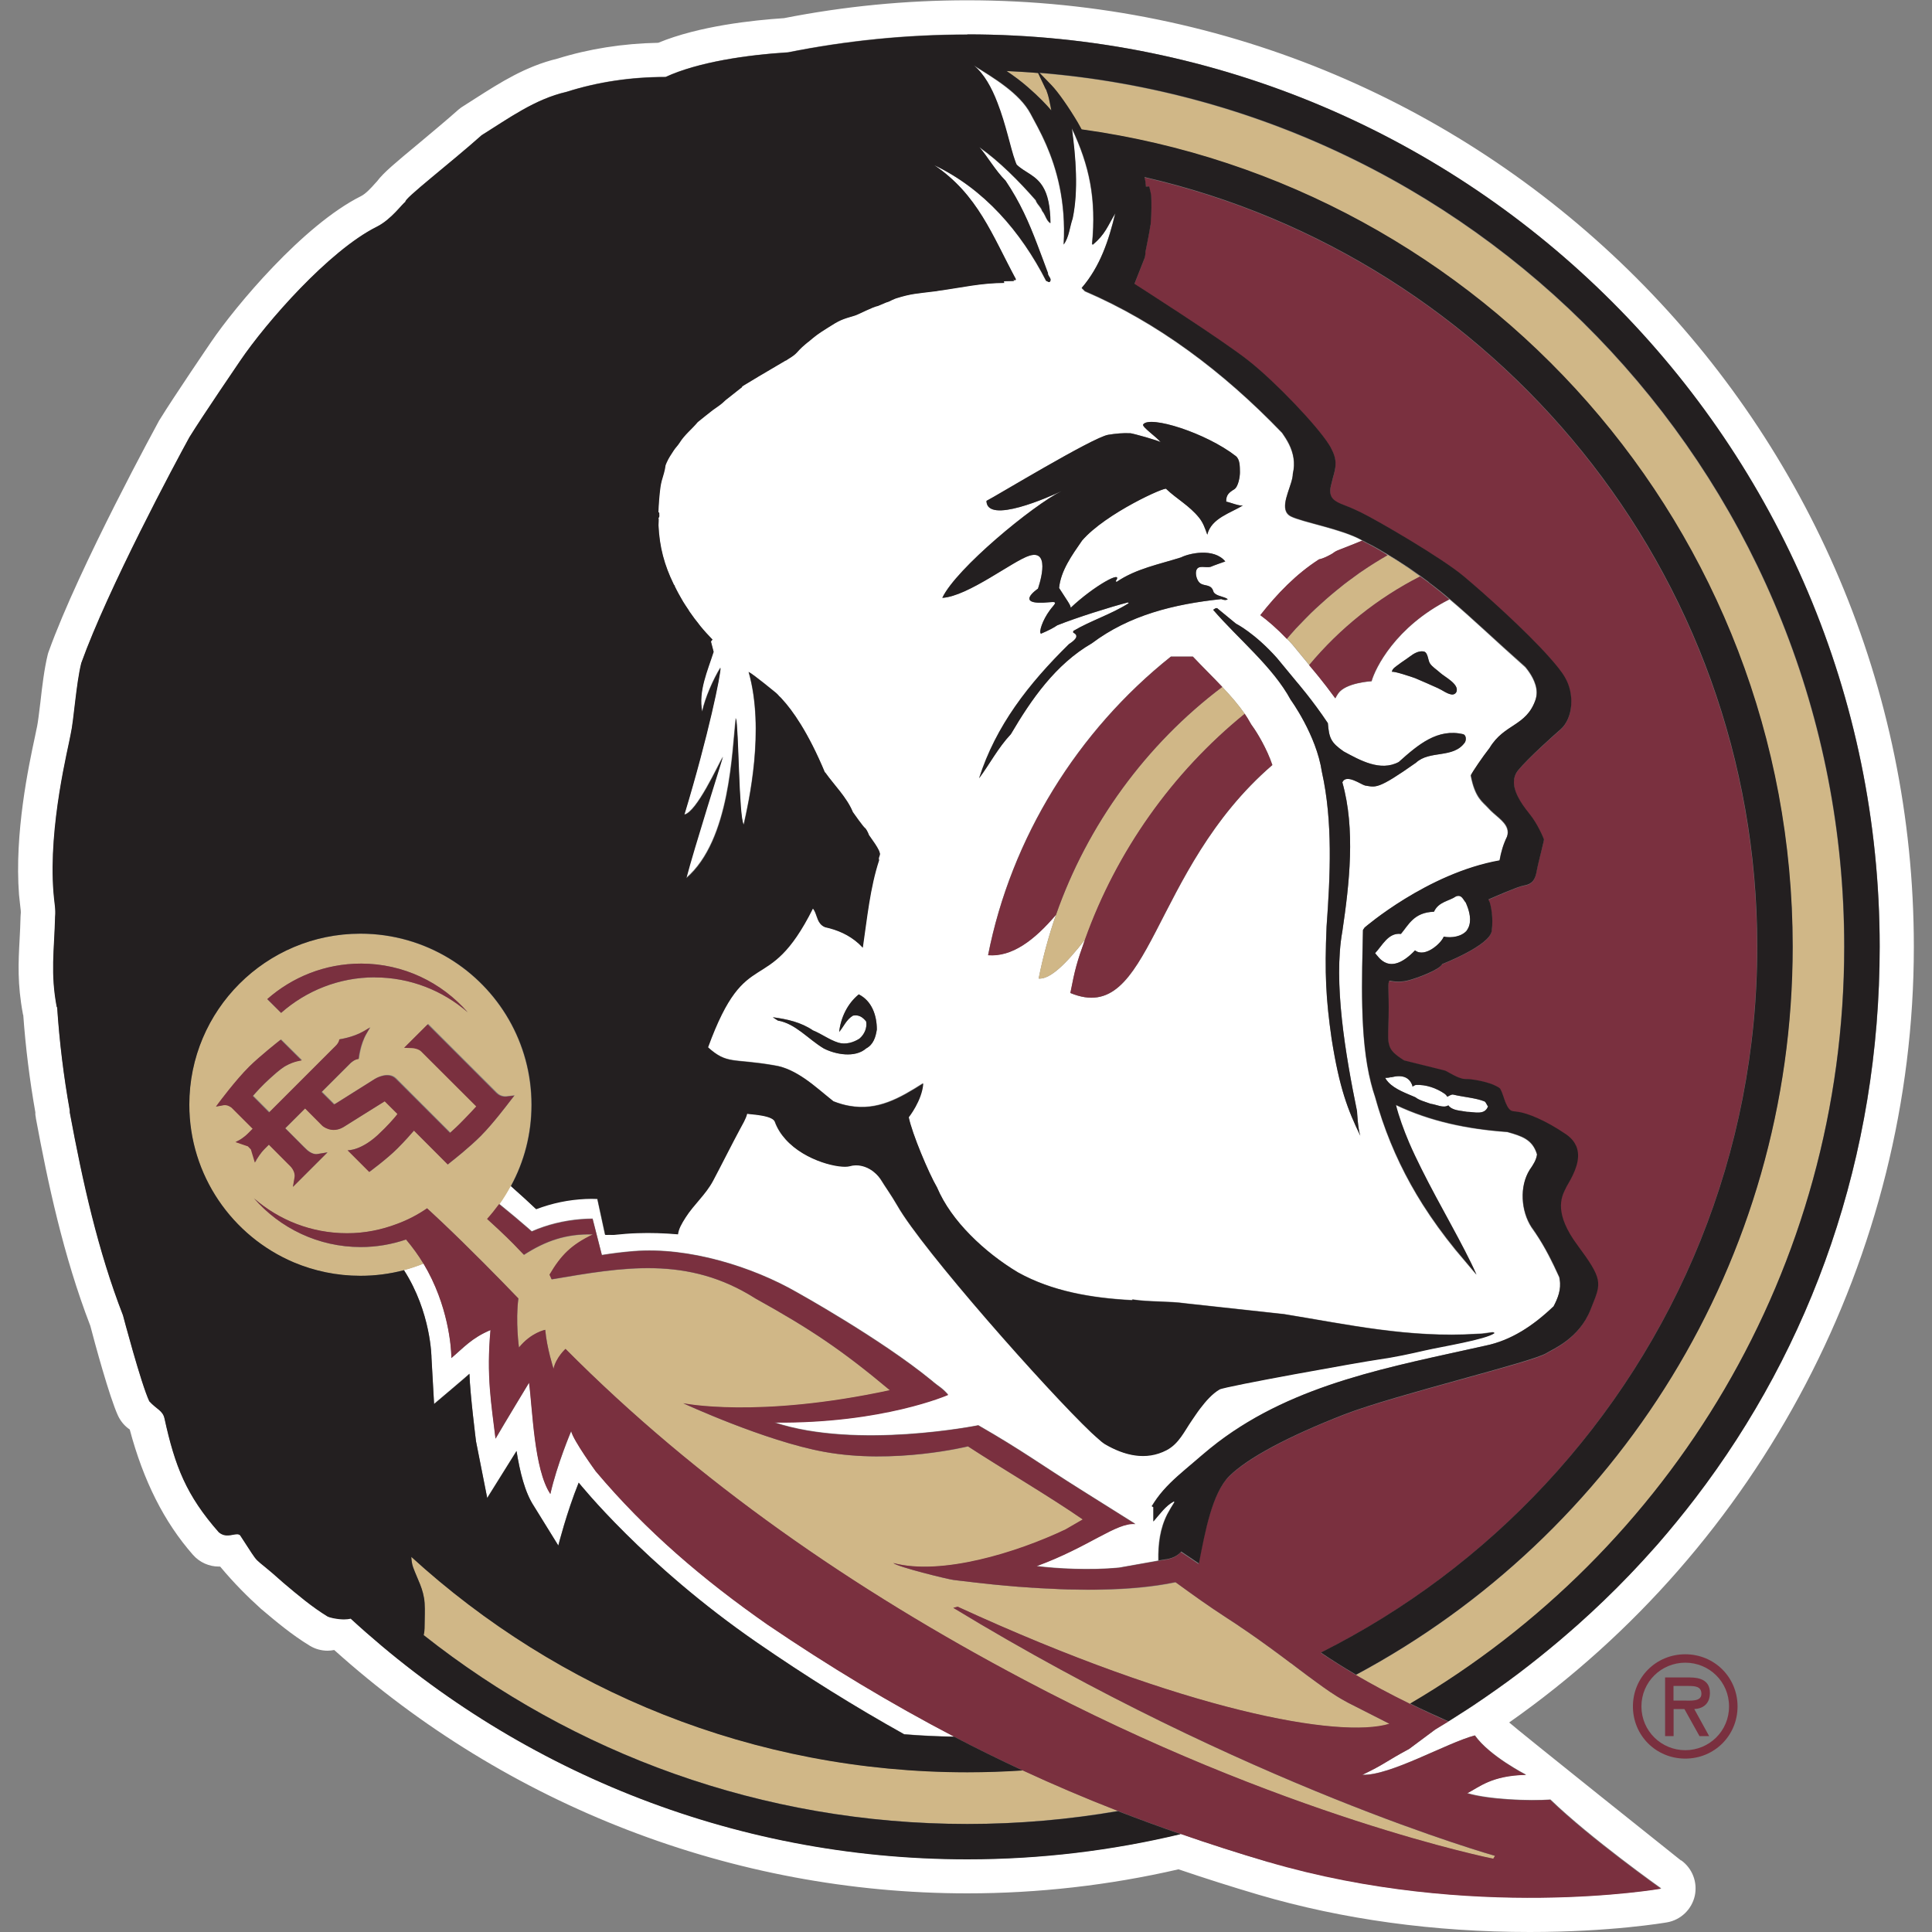 <svg width="20" height="20" viewBox="0 0 20 20" fill="none" xmlns="http://www.w3.org/2000/svg">
<rect x="0" y="0" width="20" height="20" fill="#808080" stroke="none"/>
<g clip-path="url(#clip0_91_400)">
<path d="M17.402 19.26C17.395 19.255 15.715 17.914 15.623 17.831C18.223 16.006 19.812 12.991 19.812 9.803C19.813 4.399 15.417 0.003 10.013 0.003C9.379 0.003 8.74 0.065 8.116 0.188C7.795 0.209 7.234 0.269 6.814 0.443C6.449 0.45 6.098 0.505 5.771 0.607C5.442 0.686 5.179 0.854 4.924 1.017C4.882 1.043 4.839 1.071 4.797 1.098C4.779 1.108 4.763 1.121 4.747 1.134C4.622 1.245 4.467 1.374 4.331 1.488C4.096 1.683 3.97 1.787 3.904 1.876C3.897 1.884 3.889 1.893 3.881 1.901C3.846 1.941 3.786 2.006 3.738 2.03C3.135 2.331 2.434 3.175 2.189 3.535C2.173 3.558 1.796 4.112 1.656 4.34C1.653 4.344 1.65 4.349 1.647 4.354C1.64 4.368 0.822 5.861 0.505 6.742C0.5 6.754 0.497 6.766 0.494 6.777C0.459 6.92 0.436 7.107 0.418 7.271C0.406 7.367 0.393 7.478 0.384 7.52C0.382 7.528 0.38 7.536 0.379 7.543C0.376 7.56 0.37 7.589 0.361 7.63C0.297 7.928 0.148 8.626 0.197 9.263C0.201 9.305 0.205 9.341 0.209 9.374C0.214 9.416 0.217 9.44 0.215 9.455C0.215 9.464 0.213 9.473 0.213 9.482C0.211 9.57 0.207 9.649 0.203 9.725C0.19 9.962 0.179 10.187 0.237 10.496C0.237 10.501 0.239 10.505 0.241 10.51C0.265 10.844 0.307 11.181 0.366 11.515V11.539C0.369 11.552 0.37 11.566 0.372 11.579C0.493 12.232 0.654 12.997 0.935 13.725C0.976 13.883 1.132 14.461 1.222 14.656C1.25 14.715 1.292 14.764 1.343 14.798C1.485 15.331 1.7 15.757 1.997 16.095C2.067 16.175 2.166 16.217 2.265 16.217C2.27 16.217 2.274 16.217 2.279 16.217C2.422 16.389 2.568 16.534 2.696 16.649C2.698 16.652 2.703 16.656 2.706 16.658C2.861 16.789 3.022 16.924 3.206 17.036C3.263 17.071 3.328 17.088 3.391 17.088C3.414 17.088 3.437 17.085 3.46 17.081C5.252 18.692 7.59 19.6 10.013 19.6C10.745 19.6 11.48 19.517 12.2 19.351C12.479 19.446 12.751 19.532 13.028 19.614C13.9 19.87 14.846 20 15.836 20C16.677 20 17.234 19.904 17.258 19.9C17.399 19.875 17.512 19.767 17.544 19.627C17.575 19.486 17.52 19.341 17.402 19.257M13.129 19.275C12.817 19.183 12.515 19.086 12.222 18.984C11.513 19.154 10.774 19.245 10.014 19.245C7.555 19.245 5.312 18.3 3.63 16.754C3.609 16.759 3.585 16.761 3.56 16.761C3.487 16.761 3.408 16.74 3.393 16.731C3.232 16.633 3.084 16.508 2.935 16.383C2.572 16.055 2.726 16.255 2.485 15.889C2.477 15.882 2.467 15.88 2.456 15.88C2.43 15.88 2.398 15.891 2.363 15.892C2.333 15.892 2.3 15.886 2.266 15.859C1.928 15.475 1.812 15.175 1.704 14.682C1.685 14.597 1.622 14.587 1.546 14.503C1.459 14.318 1.274 13.613 1.274 13.613C1.015 12.944 0.857 12.234 0.723 11.512C0.723 11.505 0.723 11.499 0.723 11.492C0.66 11.141 0.616 10.782 0.592 10.418C0.592 10.421 0.59 10.424 0.59 10.427C0.522 10.068 0.564 9.844 0.572 9.489C0.581 9.407 0.564 9.342 0.556 9.233C0.502 8.543 0.713 7.727 0.734 7.599C0.767 7.455 0.79 7.076 0.844 6.861C1.12 6.093 1.812 4.797 1.963 4.524C2.1 4.301 2.487 3.734 2.487 3.734C2.76 3.332 3.409 2.592 3.901 2.346C4.057 2.268 4.168 2.104 4.199 2.087C4.172 2.064 4.665 1.686 4.987 1.398C5.271 1.222 5.541 1.024 5.867 0.949C6.186 0.847 6.531 0.795 6.892 0.795C7.227 0.64 7.737 0.567 8.16 0.54C8.76 0.419 9.381 0.356 10.015 0.356C15.223 0.356 19.459 4.593 19.459 9.8C19.459 11.97 18.756 13.934 17.548 15.512C17.423 15.675 17.293 15.833 17.158 15.989C17.061 16.099 16.962 16.206 16.86 16.312C16.776 16.399 16.691 16.485 16.604 16.568C16.516 16.653 16.427 16.735 16.336 16.817C16.272 16.874 16.207 16.93 16.14 16.987C16.073 17.043 16.007 17.098 15.939 17.153C15.795 17.268 15.647 17.381 15.495 17.488C15.412 17.546 15.329 17.604 15.245 17.66C15.223 17.674 15.201 17.689 15.179 17.703C15.126 17.737 15.073 17.77 15.021 17.804C15.01 17.81 14.999 17.817 14.989 17.824C14.946 17.851 14.902 17.877 14.859 17.903L14.589 18.104C14.336 18.239 14.343 18.257 14.104 18.371C14.39 18.383 14.977 18.041 15.269 17.964C15.42 18.179 15.799 18.371 15.799 18.371C15.441 18.379 15.315 18.498 15.191 18.561C15.405 18.626 15.831 18.644 16.051 18.628C16.468 19.031 17.198 19.548 17.198 19.548C17.198 19.548 15.243 19.892 13.131 19.271M7.083 8.435L14.098 5.597C14.113 5.605 14.128 5.613 14.143 5.621C14.128 5.613 14.114 5.605 14.098 5.597M16.08 13.529C16.124 13.445 16.162 13.352 16.145 13.248C16.144 13.24 16.142 13.231 16.14 13.223C16.069 13.068 15.995 12.916 15.897 12.771C15.897 12.771 15.897 12.769 15.896 12.768C15.894 12.766 15.891 12.763 15.889 12.76C15.877 12.742 15.865 12.725 15.852 12.706C15.744 12.54 15.725 12.284 15.834 12.113C15.869 12.063 15.902 12.013 15.91 11.953C15.864 11.795 15.748 11.762 15.602 11.72C15.188 11.691 14.806 11.611 14.448 11.441C14.478 11.564 14.526 11.695 14.585 11.832C14.623 11.92 14.666 12.01 14.711 12.101C14.903 12.487 15.143 12.885 15.283 13.197L15.063 12.937C14.939 12.784 14.827 12.63 14.727 12.472C14.552 12.196 14.413 11.908 14.308 11.599C14.281 11.52 14.256 11.441 14.234 11.358C14.217 11.311 14.203 11.262 14.19 11.211C14.071 10.742 14.098 10.119 14.108 9.63L14.124 9.605C14.124 9.605 14.774 9.043 15.522 8.91C15.536 8.824 15.56 8.742 15.598 8.666C15.61 8.632 15.609 8.604 15.599 8.577C15.572 8.497 15.468 8.44 15.404 8.367C15.349 8.305 15.268 8.267 15.223 8.03C15.243 7.989 15.345 7.84 15.418 7.746C15.57 7.495 15.797 7.527 15.893 7.25C15.902 7.223 15.906 7.196 15.906 7.169C15.904 7.064 15.835 6.965 15.796 6.917C15.796 6.917 15.795 6.915 15.794 6.914C15.794 6.914 15.787 6.907 15.785 6.905C15.478 6.633 15.245 6.407 15.005 6.205C14.446 6.488 14.237 6.919 14.2 7.053C14.2 7.053 13.931 7.067 13.854 7.18C13.843 7.196 13.834 7.212 13.824 7.23C13.697 7.055 13.589 6.929 13.586 6.926L13.555 6.887L13.379 6.673C13.36 6.652 13.342 6.632 13.323 6.614C13.219 6.504 13.123 6.423 13.048 6.368C13.222 6.149 13.417 5.944 13.657 5.79C13.706 5.78 13.75 5.755 13.794 5.731C13.831 5.705 13.827 5.706 13.884 5.684C13.935 5.663 14.026 5.629 14.101 5.597C14.099 5.597 14.098 5.595 14.097 5.594C13.89 5.478 13.479 5.408 13.36 5.347C13.337 5.335 13.322 5.319 13.313 5.3C13.264 5.198 13.382 5.013 13.382 4.906C13.409 4.794 13.388 4.693 13.343 4.602C13.322 4.56 13.297 4.52 13.27 4.482C12.658 3.845 11.979 3.339 11.229 3.017L11.196 2.983C11.388 2.758 11.477 2.489 11.543 2.211C11.463 2.342 11.441 2.426 11.311 2.535L11.303 2.527C11.349 2.061 11.275 1.712 11.094 1.331C11.134 1.626 11.164 1.968 11.102 2.263C11.071 2.355 11.065 2.454 11.009 2.533C11.035 2.082 10.934 1.742 10.828 1.499C10.769 1.363 10.708 1.257 10.667 1.18C10.553 0.965 10.279 0.805 10.077 0.678C10.184 0.766 10.263 0.91 10.322 1.065C10.41 1.29 10.459 1.536 10.503 1.66C10.509 1.678 10.515 1.693 10.522 1.705C10.609 1.788 10.722 1.812 10.796 1.938C10.84 2.014 10.87 2.127 10.872 2.311C10.848 2.296 10.835 2.272 10.822 2.246C10.821 2.243 10.819 2.239 10.817 2.235C10.809 2.217 10.799 2.2 10.786 2.185C10.776 2.15 10.742 2.122 10.726 2.09C10.723 2.085 10.722 2.08 10.721 2.075C10.547 1.875 10.345 1.672 10.135 1.524C10.222 1.624 10.298 1.764 10.407 1.871C10.559 2.097 10.648 2.302 10.734 2.528C10.77 2.623 10.806 2.721 10.846 2.827C10.844 2.838 10.848 2.847 10.854 2.856C10.857 2.86 10.86 2.865 10.861 2.868C10.872 2.883 10.881 2.899 10.863 2.919C10.848 2.924 10.842 2.907 10.828 2.909C10.565 2.395 10.185 1.955 9.67 1.709C10.121 2.014 10.27 2.433 10.515 2.891C10.508 2.897 10.504 2.901 10.502 2.904C10.498 2.898 10.494 2.893 10.489 2.887C10.494 2.9 10.495 2.908 10.49 2.908C10.408 2.911 10.384 2.905 10.39 2.919C10.39 2.921 10.393 2.924 10.395 2.926C10.147 2.928 9.974 2.971 9.71 3.008C9.702 3.009 9.696 3.011 9.688 3.011H9.686L9.668 3.014C9.487 3.038 9.431 3.037 9.272 3.087C9.271 3.087 9.254 3.094 9.232 3.104C9.211 3.115 9.191 3.124 9.172 3.13C9.126 3.149 9.084 3.167 9.087 3.165C9.03 3.175 8.886 3.253 8.847 3.265C8.71 3.305 8.69 3.312 8.566 3.391C8.462 3.456 8.443 3.471 8.364 3.537V3.539H8.366C8.364 3.539 8.363 3.539 8.362 3.539C8.354 3.545 8.347 3.552 8.336 3.56C8.226 3.652 8.267 3.65 8.143 3.723C8.143 3.723 8.145 3.723 8.146 3.725L8.127 3.732C7.91 3.859 7.748 3.956 7.678 3.999C7.678 4.001 7.68 4.003 7.68 4.005C7.623 4.05 7.567 4.094 7.51 4.139C7.489 4.159 7.467 4.18 7.433 4.204C7.419 4.213 7.399 4.227 7.376 4.242C7.324 4.284 7.272 4.325 7.22 4.367C7.158 4.443 7.085 4.497 7.032 4.582C7.014 4.61 6.99 4.633 6.972 4.66C6.941 4.709 6.921 4.735 6.897 4.789C6.894 4.797 6.89 4.805 6.887 4.814C6.88 4.867 6.863 4.921 6.847 4.976C6.842 4.996 6.837 5.017 6.835 5.04C6.822 5.133 6.816 5.218 6.813 5.3C6.816 5.3 6.82 5.303 6.822 5.307C6.821 5.324 6.829 5.345 6.814 5.359C6.819 5.375 6.814 5.405 6.814 5.433C6.823 5.662 6.877 5.851 6.969 6.04C6.971 6.043 6.973 6.048 6.975 6.052L6.984 6.061C6.984 6.061 6.982 6.064 6.982 6.066C7.009 6.119 7.037 6.172 7.07 6.226C7.085 6.251 7.101 6.276 7.118 6.301C7.122 6.305 7.125 6.311 7.128 6.317C7.129 6.318 7.131 6.321 7.132 6.324C7.15 6.35 7.169 6.376 7.187 6.401C7.197 6.415 7.209 6.428 7.219 6.442C7.228 6.454 7.237 6.466 7.247 6.478C7.287 6.528 7.331 6.575 7.373 6.619C7.37 6.621 7.364 6.629 7.358 6.638L7.385 6.744C7.322 6.942 7.226 7.152 7.267 7.363C7.296 7.225 7.383 7.027 7.456 6.909C7.462 6.966 7.333 7.605 7.083 8.43C7.21 8.405 7.429 7.921 7.482 7.83C7.482 7.83 7.176 8.801 7.102 9.087C7.56 8.694 7.574 7.765 7.615 7.43C7.645 7.517 7.646 8.462 7.697 8.533C7.749 8.302 7.918 7.554 7.748 6.954C7.792 6.973 8.031 7.17 8.031 7.17C8.04 7.178 8.049 7.187 8.058 7.196C8.058 7.197 8.06 7.198 8.06 7.2C8.06 7.2 8.06 7.2 8.062 7.202C8.068 7.207 8.072 7.212 8.079 7.218C8.085 7.224 8.09 7.23 8.096 7.236C8.097 7.238 8.097 7.238 8.099 7.24C8.198 7.347 8.362 7.571 8.539 7.996C8.539 7.996 8.539 7.994 8.54 7.992C8.633 8.124 8.764 8.251 8.827 8.404C8.833 8.412 8.938 8.561 8.954 8.57C8.956 8.571 8.958 8.573 8.96 8.576C8.966 8.584 8.972 8.596 8.979 8.609L8.982 8.612C8.989 8.628 8.994 8.643 8.994 8.643C8.994 8.643 9.013 8.668 9.035 8.701C9.065 8.742 9.099 8.796 9.104 8.822C9.116 8.847 9.086 8.868 9.098 8.899C9.004 9.185 8.973 9.5 8.928 9.805C8.928 9.805 8.925 9.803 8.924 9.802C8.911 9.789 8.899 9.776 8.885 9.764C8.785 9.673 8.667 9.622 8.538 9.594C8.515 9.585 8.498 9.571 8.486 9.555C8.45 9.51 8.449 9.445 8.412 9.4C7.936 10.35 7.727 9.738 7.326 10.838C7.528 11.02 7.584 10.951 8.012 11.026C8.126 11.043 8.234 11.098 8.333 11.167C8.438 11.239 8.535 11.326 8.625 11.398C8.684 11.421 8.739 11.437 8.793 11.446C9.083 11.497 9.31 11.368 9.554 11.212C9.542 11.39 9.404 11.562 9.404 11.562C9.439 11.731 9.611 12.141 9.697 12.289C9.772 12.464 9.894 12.631 10.042 12.782C10.19 12.932 10.362 13.066 10.537 13.17C10.888 13.365 11.292 13.435 11.715 13.457L11.723 13.45C11.89 13.477 12.096 13.465 12.274 13.491L13.29 13.602C13.941 13.707 14.586 13.852 15.29 13.806C15.348 13.802 15.329 13.806 15.381 13.798L15.441 13.79C15.449 13.79 15.463 13.786 15.466 13.798C15.38 13.864 14.916 13.937 14.748 13.976C14.593 14.011 14.448 14.044 14.253 14.072C14.089 14.096 12.675 14.348 12.621 14.381C12.542 14.428 12.478 14.504 12.422 14.575C12.39 14.616 12.362 14.66 12.333 14.703C12.255 14.816 12.199 14.943 12.071 15.009C11.858 15.119 11.634 15.063 11.436 14.948C11.416 14.936 11.383 14.909 11.34 14.87C11.34 14.87 11.338 14.869 11.338 14.868C11.324 14.855 11.309 14.842 11.294 14.828C10.83 14.387 9.547 12.937 9.287 12.48C9.225 12.371 9.151 12.269 9.126 12.226C9.105 12.189 9.076 12.155 9.043 12.13C9.036 12.125 9.03 12.119 9.023 12.115C8.955 12.067 8.871 12.046 8.792 12.068C8.695 12.096 8.334 12.019 8.129 11.792C8.082 11.739 8.043 11.679 8.018 11.609C8.014 11.6 8.008 11.592 7.998 11.585C7.935 11.536 7.748 11.53 7.73 11.526C7.715 11.582 7.683 11.634 7.655 11.685C7.585 11.814 7.447 12.091 7.377 12.219C7.3 12.363 7.181 12.462 7.094 12.598C7.051 12.665 7.022 12.717 7.014 12.773C6.875 12.761 6.735 12.756 6.594 12.761C6.511 12.764 6.43 12.77 6.348 12.78C6.32 12.78 6.29 12.78 6.261 12.78L6.181 12.407C6.139 12.407 6.098 12.407 6.058 12.407C5.88 12.415 5.712 12.449 5.547 12.514C5.481 12.452 5.393 12.37 5.285 12.274C5.249 12.339 5.21 12.401 5.168 12.461C5.287 12.557 5.386 12.641 5.462 12.707C5.477 12.72 5.492 12.733 5.505 12.745C5.668 12.674 5.834 12.634 6.011 12.619C6.052 12.616 6.092 12.614 6.135 12.614L6.231 12.99C6.34 12.972 6.449 12.959 6.56 12.95C7.132 12.904 7.795 13.114 8.253 13.378C8.253 13.378 9.118 13.857 9.643 14.288C9.723 14.357 9.751 14.361 9.816 14.436C9.816 14.436 9.143 14.733 8.018 14.723C8.872 15.006 10.128 14.753 10.128 14.753C10.594 15.021 10.752 15.145 11.204 15.429L11.754 15.774C11.558 15.755 11.277 16.01 10.731 16.21C10.933 16.236 11.282 16.256 11.584 16.227L11.936 16.164L11.989 16.154C11.986 15.988 12.004 15.826 12.083 15.673C12.105 15.631 12.129 15.592 12.155 15.551C12.153 15.548 12.15 15.545 12.148 15.543C12.061 15.591 12.002 15.676 11.937 15.751V15.603L11.931 15.599L11.921 15.592C11.939 15.563 11.958 15.534 11.974 15.512C12.057 15.398 12.163 15.303 12.27 15.211C12.38 15.118 12.49 15.018 12.605 14.931C13.411 14.319 14.405 14.149 15.374 13.931C15.642 13.877 15.87 13.724 16.078 13.526M8.967 10.852C8.852 10.954 8.646 10.915 8.526 10.852C8.366 10.757 8.235 10.595 8.052 10.564L8 10.53C8.148 10.549 8.293 10.582 8.416 10.666C8.506 10.703 8.585 10.764 8.677 10.793C8.755 10.816 8.835 10.791 8.898 10.751C8.952 10.704 8.978 10.636 8.967 10.573C8.93 10.528 8.89 10.501 8.83 10.513C8.76 10.555 8.735 10.626 8.687 10.682C8.704 10.532 8.774 10.388 8.89 10.293C9.025 10.361 9.077 10.51 9.077 10.657C9.065 10.734 9.042 10.812 8.968 10.852M14.476 6.88C14.513 6.851 14.555 6.826 14.593 6.797C14.634 6.766 14.684 6.734 14.738 6.744C14.782 6.753 14.781 6.835 14.801 6.866C14.827 6.906 14.872 6.931 14.907 6.964C14.955 7.008 15.101 7.079 15.078 7.157C15.071 7.181 15.047 7.193 15.024 7.189C14.975 7.18 14.932 7.144 14.887 7.125C14.809 7.09 14.728 7.054 14.648 7.02C14.632 7.013 14.409 6.937 14.408 6.957C14.409 6.922 14.452 6.899 14.476 6.88ZM11.11 6.549V6.532C11.296 6.423 11.5 6.361 11.685 6.244L11.677 6.236C11.494 6.283 11.14 6.395 10.945 6.473C10.907 6.499 10.852 6.528 10.776 6.56C10.751 6.545 10.793 6.419 10.868 6.317C10.913 6.255 10.964 6.224 10.868 6.234C10.479 6.273 10.744 6.094 10.744 6.094C10.744 6.094 10.893 5.681 10.657 5.752C10.49 5.802 10.023 6.173 9.754 6.189C9.897 5.886 10.692 5.23 10.988 5.084C10.868 5.141 10.215 5.433 10.211 5.185C10.292 5.146 11.31 4.528 11.471 4.501C11.547 4.488 11.625 4.48 11.703 4.485C11.726 4.486 12.004 4.563 12.016 4.579C11.975 4.525 11.818 4.418 11.833 4.394C11.899 4.296 12.484 4.481 12.792 4.721C12.836 4.756 12.834 4.83 12.835 4.887C12.835 4.932 12.819 5.039 12.775 5.066C12.724 5.097 12.69 5.124 12.693 5.193C12.728 5.198 12.842 5.247 12.869 5.23C12.742 5.311 12.539 5.362 12.497 5.534C12.474 5.47 12.455 5.411 12.411 5.357C12.309 5.232 12.177 5.162 12.072 5.061C12.079 5.028 11.445 5.311 11.201 5.595C11.095 5.748 10.98 5.908 10.963 6.086C11.051 6.223 11.084 6.265 11.083 6.291C11.323 6.064 11.637 5.89 11.549 6.015L11.558 6.024C11.759 5.887 11.998 5.843 12.226 5.77C12.301 5.73 12.563 5.666 12.684 5.812C12.684 5.812 12.548 5.859 12.532 5.867C12.481 5.882 12.4 5.843 12.382 5.907C12.372 5.945 12.388 6.005 12.416 6.032C12.451 6.066 12.51 6.05 12.542 6.088C12.556 6.105 12.555 6.118 12.562 6.13C12.566 6.137 12.572 6.143 12.582 6.15C12.62 6.175 12.669 6.176 12.707 6.202C12.697 6.217 12.659 6.211 12.641 6.202C12.152 6.253 11.689 6.367 11.302 6.659C10.923 6.877 10.673 7.242 10.463 7.6C10.33 7.742 10.245 7.91 10.134 8.057C10.308 7.512 10.647 7.079 11.064 6.668C11.116 6.634 11.182 6.583 11.108 6.549M11.081 10.28C11.129 10.033 11.148 9.962 11.233 9.725C11.036 9.978 10.871 10.14 10.752 10.13C10.797 9.905 10.857 9.684 10.932 9.468C10.703 9.738 10.473 9.907 10.228 9.887C10.466 8.675 11.155 7.564 12.121 6.796H12.348C12.398 6.848 12.447 6.899 12.496 6.948C12.549 7.003 12.602 7.056 12.652 7.11C12.742 7.205 12.822 7.298 12.885 7.389C12.905 7.418 12.922 7.446 12.938 7.474C12.948 7.492 12.96 7.511 12.973 7.528C13.014 7.586 13.115 7.75 13.172 7.92C11.902 9.014 11.924 10.63 11.081 10.28ZM13.785 10.755C13.725 10.341 13.711 10.077 13.732 9.591C13.77 9.067 13.798 8.504 13.684 7.99C13.626 7.607 13.361 7.244 13.361 7.244C13.175 6.902 12.821 6.617 12.558 6.313C12.566 6.31 12.591 6.281 12.608 6.304L12.794 6.456C12.794 6.456 12.987 6.553 13.218 6.812L13.422 7.058C13.422 7.058 13.587 7.249 13.746 7.486C13.759 7.639 13.775 7.685 13.91 7.779C14.08 7.871 14.29 7.99 14.48 7.888C14.683 7.705 14.883 7.537 15.148 7.6C15.178 7.61 15.18 7.658 15.165 7.684C15.045 7.855 14.8 7.763 14.658 7.895C14.257 8.178 14.243 8.148 14.131 8.131C14.091 8.122 13.935 8.006 13.896 8.098C14.033 8.583 13.969 9.146 13.896 9.64C13.801 10.167 13.927 10.912 14.048 11.503C14.048 11.503 14.056 11.681 14.082 11.757C13.953 11.487 13.867 11.268 13.785 10.754M14.54 5.855C14.54 5.855 14.534 5.852 14.532 5.85C14.516 5.84 14.5 5.83 14.485 5.819C14.473 5.812 14.46 5.805 14.449 5.797C14.425 5.782 14.4 5.767 14.375 5.751C14.362 5.742 14.348 5.735 14.335 5.728C14.319 5.718 14.302 5.708 14.285 5.699C14.284 5.699 14.284 5.699 14.283 5.698C14.311 5.714 14.337 5.73 14.364 5.747C14.424 5.783 14.484 5.819 14.539 5.856M14.777 6.024C14.749 6.003 14.721 5.981 14.693 5.961C14.691 5.959 14.689 5.958 14.687 5.957C14.659 5.937 14.631 5.917 14.601 5.896C14.635 5.92 14.667 5.943 14.7 5.968C14.725 5.986 14.752 6.005 14.777 6.024ZM14.013 5.974C14.042 5.953 14.07 5.932 14.099 5.913C14.09 5.919 14.08 5.925 14.072 5.931C14.052 5.945 14.033 5.96 14.014 5.974M14.993 11.443C15.035 11.499 15.12 11.496 15.184 11.51C15.262 11.51 15.371 11.549 15.404 11.453C15.39 11.441 15.384 11.409 15.366 11.402C15.277 11.366 15.152 11.358 15.042 11.331C15.028 11.329 15.002 11.343 14.983 11.354C14.979 11.348 14.975 11.342 14.971 11.338C14.966 11.332 14.961 11.328 14.956 11.324C14.869 11.264 14.76 11.227 14.659 11.232C14.648 11.232 14.635 11.242 14.623 11.249C14.623 11.249 14.623 11.244 14.622 11.242C14.622 11.242 14.622 11.241 14.622 11.24C14.591 11.15 14.517 11.123 14.402 11.152C14.38 11.158 14.371 11.159 14.341 11.161C14.349 11.177 14.36 11.191 14.373 11.204C14.442 11.279 14.564 11.322 14.653 11.36C14.693 11.392 14.752 11.405 14.811 11.427C14.871 11.434 14.943 11.476 14.995 11.443M14.648 9.838C14.753 9.92 14.925 9.758 14.945 9.696C15.028 9.712 15.131 9.696 15.185 9.632C15.236 9.562 15.221 9.471 15.196 9.399C15.188 9.379 15.181 9.359 15.174 9.343C15.146 9.313 15.133 9.258 15.073 9.28C15 9.33 14.893 9.334 14.845 9.439C14.638 9.445 14.583 9.574 14.503 9.668C14.371 9.653 14.311 9.789 14.235 9.867C14.272 9.905 14.383 10.116 14.649 9.839M6.17 15.233C6.17 15.233 5.936 14.911 5.914 14.814C5.914 14.814 5.765 15.166 5.698 15.465C5.529 15.211 5.515 14.587 5.478 14.313C5.478 14.313 5.209 14.757 5.131 14.893C5.087 14.524 5.035 14.244 5.079 13.768C4.885 13.849 4.801 13.95 4.673 14.058V14.05C4.673 14.05 4.673 14.044 4.673 14.042C4.671 13.949 4.644 13.512 4.385 13.079C4.318 13.105 4.25 13.129 4.181 13.147C4.462 13.584 4.466 14.048 4.466 14.055L4.493 14.532C4.493 14.532 4.854 14.228 4.859 14.219C4.865 14.422 4.927 14.918 4.927 14.918C4.927 14.918 5.043 15.501 5.043 15.505L5.347 15.019C5.382 15.237 5.432 15.445 5.527 15.59L5.779 15.998C5.779 15.998 5.865 15.656 5.99 15.347C5.996 15.353 6.663 16.193 7.837 17.003C8.347 17.355 8.85 17.668 9.36 17.952C9.531 17.966 9.704 17.974 9.878 17.977C9.225 17.637 8.59 17.254 7.945 16.816C7.285 16.355 6.691 15.851 6.172 15.233" fill="white"/>
<path d="M10.013 18.345C7.796 18.345 5.775 17.5 4.257 16.115C4.259 16.153 4.263 16.189 4.275 16.223C4.323 16.354 4.383 16.445 4.394 16.593C4.4 16.67 4.394 16.75 4.394 16.827C4.394 16.867 4.391 16.897 4.385 16.925C5.932 18.149 7.886 18.88 10.012 18.881C10.544 18.881 11.065 18.834 11.572 18.746C11.235 18.615 10.907 18.475 10.585 18.326C10.397 18.339 10.205 18.345 10.012 18.345M10.759 0.756L10.884 0.885C10.954 0.957 11.062 1.114 11.154 1.268C11.169 1.292 11.183 1.317 11.196 1.341C15.354 1.917 18.556 5.485 18.556 9.802C18.556 13.065 16.725 15.901 14.036 17.34C14.201 17.436 14.384 17.535 14.596 17.639C17.285 16.063 19.09 13.143 19.09 9.803C19.09 5.042 15.423 1.136 10.759 0.756M10.884 1.143C10.879 1.116 10.873 1.086 10.867 1.057C10.858 1.015 10.848 0.974 10.836 0.944C10.834 0.937 10.831 0.931 10.829 0.926L10.748 0.756C10.641 0.747 10.532 0.742 10.422 0.736C10.497 0.786 10.573 0.843 10.643 0.904C10.755 1.001 10.833 1.083 10.884 1.144M13.552 6.885C13.87 6.504 14.261 6.192 14.7 5.968C14.667 5.943 14.636 5.92 14.601 5.896C14.601 5.896 14.599 5.895 14.599 5.894C14.581 5.881 14.561 5.868 14.542 5.856C14.486 5.818 14.427 5.782 14.367 5.746C14.276 5.798 14.187 5.853 14.102 5.912C14.073 5.931 14.045 5.953 14.016 5.973C13.983 5.997 13.95 6.021 13.918 6.046C13.892 6.066 13.867 6.087 13.841 6.108C13.808 6.135 13.774 6.163 13.742 6.191C13.719 6.211 13.697 6.231 13.675 6.251C13.641 6.282 13.607 6.313 13.573 6.345C13.554 6.365 13.534 6.384 13.515 6.404C13.482 6.438 13.448 6.472 13.415 6.507C13.397 6.528 13.38 6.548 13.361 6.568C13.349 6.583 13.336 6.598 13.323 6.612C13.342 6.631 13.36 6.65 13.379 6.671L13.555 6.885H13.552ZM11.233 9.725C11.557 8.816 12.136 7.998 12.886 7.39C12.823 7.299 12.743 7.206 12.653 7.111C11.864 7.706 11.258 8.537 10.932 9.469C10.857 9.685 10.796 9.906 10.752 10.13C10.871 10.14 11.036 9.978 11.233 9.726M9.916 16.634C12.273 17.718 13.874 18.002 14.386 17.846L13.953 17.626C13.934 17.616 13.914 17.604 13.894 17.593C13.881 17.585 13.867 17.576 13.852 17.568C13.846 17.564 13.84 17.56 13.834 17.556C13.815 17.545 13.797 17.532 13.778 17.52C13.776 17.519 13.775 17.518 13.773 17.518C13.753 17.504 13.733 17.49 13.712 17.476C13.709 17.473 13.705 17.471 13.702 17.468C13.686 17.457 13.671 17.446 13.655 17.435C13.648 17.43 13.64 17.424 13.633 17.419C13.621 17.409 13.608 17.4 13.595 17.391C13.586 17.385 13.579 17.38 13.571 17.373C13.556 17.362 13.541 17.351 13.525 17.34C13.509 17.328 13.492 17.315 13.474 17.302C13.468 17.297 13.46 17.292 13.453 17.286C13.425 17.266 13.398 17.244 13.369 17.222C13.367 17.221 13.365 17.219 13.363 17.218C13.315 17.181 13.264 17.144 13.21 17.105C13.204 17.099 13.197 17.094 13.19 17.09C13.171 17.075 13.15 17.06 13.13 17.045C13.123 17.04 13.114 17.034 13.107 17.029C13.079 17.008 13.05 16.988 13.022 16.968C12.993 16.947 12.964 16.927 12.934 16.907C12.925 16.9 12.916 16.894 12.907 16.888C12.884 16.872 12.861 16.857 12.837 16.841C12.827 16.834 12.818 16.828 12.809 16.821C12.776 16.799 12.743 16.777 12.708 16.755C12.498 16.618 12.375 16.529 12.171 16.381C11.934 16.43 11.675 16.452 11.409 16.457C11.363 16.457 11.316 16.458 11.269 16.458C11.223 16.458 11.175 16.458 11.128 16.456H11.126C11.08 16.456 11.034 16.454 10.986 16.452C10.985 16.452 10.984 16.452 10.982 16.452C10.935 16.45 10.89 16.448 10.844 16.445C10.841 16.445 10.839 16.445 10.837 16.445C10.792 16.443 10.747 16.441 10.702 16.437C10.698 16.437 10.695 16.437 10.692 16.437C10.648 16.434 10.604 16.43 10.561 16.427C10.556 16.427 10.551 16.427 10.546 16.427C10.504 16.423 10.462 16.419 10.421 16.416C10.413 16.416 10.406 16.414 10.398 16.414C10.359 16.41 10.32 16.407 10.281 16.403C10.269 16.402 10.258 16.401 10.246 16.399C10.211 16.395 10.177 16.392 10.144 16.388C10.123 16.386 10.101 16.383 10.081 16.381C10.057 16.378 10.033 16.375 10.008 16.372C9.962 16.367 9.918 16.362 9.873 16.357C9.815 16.35 9.292 16.221 9.25 16.182C9.748 16.314 10.529 16.075 11.034 15.834L11.211 15.73C10.858 15.487 10.383 15.209 10.023 14.974C10.023 14.974 9.26 15.163 8.535 15.03C7.923 14.92 7.075 14.528 7.075 14.528C7.075 14.528 7.844 14.689 9.214 14.393C8.726 13.985 8.399 13.763 7.822 13.443C7.119 12.996 6.446 13.121 5.713 13.245L5.691 13.197C5.81 12.993 5.917 12.887 6.14 12.78C5.864 12.772 5.649 12.847 5.426 12.991C5.389 12.955 5.355 12.917 5.319 12.88C5.319 12.88 5.223 12.782 5.045 12.62C5.088 12.572 5.13 12.52 5.168 12.468C5.168 12.468 5.168 12.468 5.17 12.468C5.212 12.408 5.251 12.346 5.286 12.28C5.423 12.03 5.5 11.743 5.5 11.437C5.5 10.795 5.159 10.233 4.648 9.922C4.38 9.76 4.065 9.666 3.729 9.666C2.751 9.666 1.959 10.458 1.959 11.436C1.959 12.169 2.405 12.799 3.04 13.069C3.252 13.158 3.485 13.207 3.729 13.207C3.885 13.207 4.036 13.187 4.18 13.149C4.249 13.132 4.318 13.108 4.384 13.082C4.333 12.997 4.274 12.914 4.204 12.832C4.057 12.882 3.9 12.91 3.735 12.91C3.294 12.91 2.898 12.714 2.63 12.405C2.887 12.63 3.223 12.768 3.593 12.767C3.776 12.767 3.951 12.732 4.112 12.67C4.223 12.629 4.326 12.575 4.422 12.509C4.471 12.555 4.521 12.601 4.571 12.648C4.644 12.717 4.716 12.787 4.786 12.855C5.101 13.163 5.367 13.443 5.367 13.443C5.335 13.683 5.373 13.95 5.373 13.95C5.499 13.793 5.645 13.767 5.645 13.767C5.661 13.956 5.731 14.17 5.731 14.17C5.755 14.056 5.855 13.965 5.855 13.965C7.221 15.341 8.844 16.461 10.597 17.388C13.272 18.808 15.459 19.243 15.459 19.243L15.477 19.213C15.477 19.213 12.906 18.49 9.869 16.645L9.914 16.634H9.916ZM3.736 9.975C4.178 9.975 4.573 10.171 4.842 10.48C4.585 10.255 4.248 10.118 3.879 10.118C3.507 10.118 3.168 10.258 2.91 10.486L2.766 10.344C3.024 10.116 3.364 9.975 3.735 9.976M4.984 11.754C4.856 11.882 4.698 12.005 4.668 12.029L4.637 12.054L4.286 11.704C4.26 11.734 4.197 11.807 4.114 11.89C4.005 11.998 3.824 12.132 3.824 12.132L3.6 11.907C3.6 11.907 3.748 11.915 3.947 11.717C3.987 11.679 4.085 11.577 4.117 11.531L3.985 11.399C3.913 11.444 3.56 11.665 3.56 11.665C3.437 11.74 3.341 11.654 3.34 11.653L3.16 11.473L2.955 11.679L3.144 11.868L3.172 11.895C3.172 11.895 3.23 11.956 3.288 11.945C3.347 11.935 3.392 11.928 3.392 11.928L3.037 12.282L3.035 12.284C3.035 12.284 3.042 12.246 3.052 12.185C3.062 12.124 3.009 12.072 3.009 12.072L2.98 12.043L2.785 11.848L2.737 11.896C2.694 11.941 2.664 11.993 2.664 11.993L2.644 12.032L2.603 11.896L2.572 11.865L2.443 11.82L2.475 11.804C2.481 11.801 2.53 11.772 2.573 11.73L2.621 11.681L2.404 11.465C2.404 11.465 2.364 11.431 2.323 11.437L2.24 11.453L2.267 11.417C2.267 11.417 2.44 11.181 2.584 11.039C2.698 10.926 2.897 10.77 2.899 10.768L2.911 10.76L3.127 10.974C3.127 10.974 3.049 10.982 2.965 11.03C2.944 11.042 2.904 11.065 2.795 11.165C2.716 11.236 2.661 11.297 2.622 11.343L2.791 11.512C2.886 11.417 3.466 10.837 3.466 10.837C3.466 10.837 3.514 10.796 3.518 10.757C3.519 10.757 3.655 10.738 3.768 10.673L3.835 10.634L3.798 10.696C3.732 10.809 3.717 10.959 3.717 10.959C3.673 10.963 3.632 11.004 3.632 11.004L3.334 11.301L3.463 11.43L3.482 11.419C3.52 11.395 3.885 11.165 3.886 11.165C3.892 11.161 4.023 11.083 4.103 11.163L4.663 11.724C4.7 11.691 4.745 11.65 4.815 11.579C4.86 11.532 4.909 11.48 4.935 11.45C4.831 11.346 4.402 10.918 4.367 10.882C4.342 10.857 4.291 10.847 4.272 10.846L4.188 10.844L4.433 10.599L5.144 11.31C5.191 11.358 5.248 11.347 5.248 11.347L5.329 11.338L5.265 11.419C5.265 11.419 5.102 11.635 4.987 11.749" fill="#D0B787"/>
<path d="M15.189 18.564C15.313 18.501 15.439 18.381 15.797 18.374C15.797 18.374 15.418 18.18 15.267 17.966C14.975 18.043 14.388 18.386 14.102 18.374C14.341 18.259 14.335 18.241 14.587 18.105L14.857 17.904L14.992 17.822C14.855 17.762 14.713 17.695 14.596 17.638C14.384 17.534 14.2 17.435 14.036 17.339C13.905 17.262 13.785 17.185 13.672 17.11C14.548 16.67 15.334 16.078 15.995 15.368C17.355 13.907 18.189 11.951 18.189 9.803C18.189 5.924 15.475 2.671 11.847 1.837C11.853 1.864 11.859 1.893 11.86 1.927C11.86 1.929 11.86 1.931 11.86 1.934L11.894 1.932C11.896 1.942 11.898 1.951 11.901 1.959C11.907 1.981 11.911 2.004 11.915 2.026C11.919 2.094 11.918 2.207 11.911 2.302C11.911 2.302 11.911 2.302 11.911 2.304C11.912 2.311 11.909 2.341 11.906 2.341C11.898 2.411 11.871 2.531 11.855 2.615C11.858 2.615 11.854 2.653 11.848 2.672L11.743 2.942C11.743 2.942 12.663 3.528 12.931 3.742C13.205 3.961 13.629 4.405 13.756 4.605C13.768 4.623 13.778 4.642 13.786 4.658C13.846 4.776 13.826 4.848 13.797 4.951C13.79 4.978 13.783 5.005 13.776 5.035C13.764 5.087 13.769 5.123 13.785 5.15C13.822 5.21 13.914 5.228 14.01 5.271C14.035 5.283 14.062 5.295 14.089 5.308C14.266 5.394 14.924 5.78 15.149 5.967C15.357 6.142 15.789 6.528 16.04 6.811C16.11 6.89 16.166 6.961 16.199 7.017C16.3 7.189 16.285 7.438 16.152 7.555C16.096 7.604 15.814 7.854 15.711 7.98C15.682 8.018 15.67 8.06 15.671 8.104C15.673 8.233 15.786 8.373 15.836 8.435C15.912 8.529 15.975 8.671 15.981 8.695C15.981 8.708 15.966 8.765 15.954 8.814C15.936 8.883 15.915 8.968 15.903 9.036C15.883 9.143 15.827 9.162 15.768 9.171C15.709 9.181 15.461 9.291 15.434 9.303L15.406 9.315L15.42 9.342C15.42 9.342 15.42 9.344 15.421 9.348C15.429 9.374 15.46 9.497 15.44 9.642C15.419 9.792 14.927 9.983 14.927 9.983C14.906 10.04 14.661 10.133 14.566 10.155C14.467 10.177 14.384 10.155 14.384 10.155C14.358 10.178 14.378 10.24 14.373 10.529C14.371 10.659 14.364 10.738 14.373 10.796C14.373 10.801 14.375 10.805 14.376 10.809C14.376 10.813 14.378 10.816 14.379 10.82C14.395 10.88 14.436 10.918 14.534 10.98L14.951 11.085C14.966 11.085 15.034 11.132 15.101 11.158C15.103 11.158 15.104 11.158 15.106 11.16C15.108 11.16 15.109 11.161 15.11 11.162C15.114 11.162 15.119 11.165 15.123 11.166C15.123 11.166 15.123 11.166 15.123 11.166C15.14 11.17 15.156 11.174 15.171 11.174C15.178 11.174 15.187 11.174 15.197 11.174C15.273 11.18 15.408 11.204 15.485 11.245C15.503 11.255 15.518 11.264 15.528 11.275C15.542 11.299 15.553 11.329 15.563 11.36C15.566 11.369 15.57 11.379 15.572 11.388C15.572 11.39 15.572 11.391 15.573 11.392C15.578 11.405 15.583 11.418 15.588 11.43C15.59 11.435 15.592 11.44 15.594 11.443C15.594 11.443 15.594 11.444 15.594 11.445C15.605 11.469 15.619 11.488 15.636 11.5C15.648 11.507 15.663 11.509 15.692 11.512C15.696 11.512 15.699 11.512 15.703 11.514C15.707 11.514 15.71 11.514 15.714 11.515C15.809 11.529 15.989 11.599 16.202 11.743C16.254 11.779 16.288 11.816 16.308 11.859C16.309 11.862 16.31 11.866 16.311 11.868C16.314 11.876 16.318 11.883 16.32 11.891C16.357 12.007 16.297 12.142 16.225 12.265C16.214 12.284 16.206 12.298 16.201 12.309C16.199 12.313 16.197 12.318 16.195 12.324C16.158 12.403 16.082 12.568 16.324 12.895C16.586 13.248 16.572 13.285 16.476 13.524L16.46 13.564C16.341 13.865 16.069 13.972 16.005 14.013C15.86 14.105 14.434 14.444 13.911 14.647C13.33 14.873 12.907 15.101 12.72 15.288C12.543 15.466 12.471 15.864 12.407 16.187V16.191C12.348 16.15 12.287 16.109 12.223 16.067C12.223 16.067 12.183 16.122 12.089 16.142C12.078 16.145 12.065 16.147 12.052 16.148L11.988 16.159L11.935 16.168L11.583 16.23C11.281 16.259 10.931 16.24 10.73 16.214C11.276 16.014 11.557 15.759 11.753 15.778L11.203 15.432C10.751 15.149 10.593 15.025 10.127 14.756C10.127 14.756 8.872 15.01 8.017 14.727C9.142 14.738 9.815 14.441 9.815 14.441C9.75 14.366 9.722 14.361 9.642 14.291C9.116 13.862 8.252 13.381 8.252 13.381C7.794 13.117 7.131 12.907 6.559 12.954C6.448 12.963 6.338 12.977 6.23 12.994L6.134 12.618C6.091 12.618 6.051 12.621 6.01 12.624C5.833 12.639 5.667 12.68 5.504 12.75C5.491 12.738 5.476 12.725 5.461 12.712C5.385 12.646 5.285 12.562 5.167 12.466C5.167 12.466 5.166 12.466 5.165 12.466C5.126 12.519 5.085 12.57 5.042 12.618C5.221 12.78 5.316 12.878 5.316 12.878C5.353 12.915 5.386 12.953 5.423 12.989C5.646 12.845 5.861 12.769 6.137 12.778C5.914 12.885 5.807 12.992 5.688 13.195L5.71 13.243C6.444 13.119 7.116 12.994 7.819 13.441C8.397 13.761 8.723 13.982 9.211 14.391C7.841 14.686 7.072 14.526 7.072 14.526C7.072 14.526 7.92 14.918 8.531 15.029C9.256 15.162 10.019 14.972 10.019 14.972C10.379 15.207 10.854 15.484 11.208 15.729L11.03 15.832C10.525 16.072 9.744 16.313 9.247 16.18C9.288 16.22 9.811 16.348 9.87 16.355C9.913 16.361 9.959 16.366 10.004 16.371C10.028 16.374 10.052 16.377 10.077 16.38C10.098 16.382 10.119 16.384 10.14 16.387C10.173 16.391 10.208 16.394 10.242 16.398C10.254 16.4 10.265 16.401 10.277 16.402C10.316 16.405 10.354 16.41 10.394 16.413C10.401 16.413 10.409 16.415 10.417 16.415C10.459 16.418 10.5 16.422 10.542 16.426C10.547 16.426 10.552 16.426 10.558 16.427C10.601 16.43 10.645 16.433 10.688 16.436C10.692 16.436 10.696 16.436 10.698 16.436C10.743 16.44 10.788 16.442 10.834 16.444C10.836 16.444 10.838 16.444 10.84 16.444C10.886 16.446 10.932 16.449 10.978 16.451C10.98 16.451 10.981 16.451 10.983 16.451C11.029 16.453 11.076 16.454 11.123 16.454H11.125C11.172 16.454 11.219 16.456 11.266 16.456C11.313 16.456 11.36 16.456 11.407 16.454C11.673 16.449 11.932 16.427 12.168 16.378C12.373 16.527 12.496 16.616 12.705 16.752C12.739 16.775 12.773 16.797 12.806 16.818C12.815 16.825 12.825 16.831 12.835 16.838C12.858 16.854 12.881 16.869 12.904 16.885C12.913 16.892 12.922 16.898 12.932 16.904C12.961 16.925 12.99 16.945 13.019 16.965C13.047 16.986 13.075 17.006 13.104 17.026C13.111 17.031 13.12 17.037 13.127 17.043C13.148 17.057 13.168 17.072 13.188 17.087C13.195 17.093 13.202 17.097 13.209 17.102C13.262 17.142 13.313 17.18 13.361 17.216C13.363 17.216 13.365 17.218 13.367 17.219C13.396 17.241 13.423 17.262 13.451 17.283C13.459 17.289 13.465 17.294 13.473 17.299C13.489 17.312 13.506 17.325 13.523 17.337C13.537 17.348 13.553 17.36 13.568 17.37C13.575 17.376 13.584 17.381 13.592 17.388C13.604 17.397 13.617 17.406 13.63 17.416C13.637 17.421 13.645 17.427 13.653 17.432C13.669 17.443 13.684 17.454 13.699 17.466C13.703 17.468 13.707 17.471 13.71 17.473C13.73 17.488 13.75 17.502 13.771 17.516C13.773 17.516 13.773 17.517 13.775 17.518C13.794 17.53 13.812 17.543 13.831 17.555C13.837 17.558 13.843 17.562 13.849 17.566C13.863 17.574 13.877 17.583 13.891 17.591C13.911 17.603 13.931 17.614 13.95 17.624L14.383 17.844C13.871 18 12.27 17.716 9.913 16.632L9.868 16.644C12.904 18.488 15.476 19.211 15.476 19.211L15.458 19.241C15.458 19.241 13.271 18.805 10.596 17.386C8.843 16.459 7.22 15.339 5.854 13.963C5.854 13.963 5.754 14.054 5.73 14.169C5.73 14.169 5.66 13.954 5.644 13.766C5.644 13.766 5.499 13.793 5.372 13.949C5.372 13.949 5.335 13.682 5.366 13.441C5.366 13.441 5.099 13.162 4.785 12.854C4.715 12.786 4.643 12.716 4.57 12.647C4.52 12.6 4.47 12.554 4.421 12.508C4.325 12.574 4.222 12.628 4.111 12.669C3.95 12.73 3.774 12.767 3.592 12.766C3.223 12.766 2.887 12.629 2.629 12.405C2.898 12.713 3.293 12.909 3.735 12.909C3.898 12.909 4.056 12.881 4.203 12.831C4.272 12.913 4.332 12.996 4.383 13.08C4.643 13.513 4.67 13.95 4.672 14.041C4.672 14.041 4.672 14.048 4.672 14.051V14.059C4.799 13.951 4.884 13.85 5.077 13.769C5.034 14.245 5.085 14.525 5.129 14.893C5.207 14.758 5.476 14.314 5.476 14.314C5.513 14.587 5.527 15.212 5.697 15.466C5.763 15.166 5.912 14.815 5.912 14.815C5.934 14.912 6.168 15.233 6.168 15.233C6.688 15.851 7.282 16.355 7.941 16.816C8.586 17.254 9.222 17.636 9.874 17.977C10.108 18.099 10.344 18.215 10.584 18.326C10.905 18.475 11.233 18.615 11.57 18.746C11.782 18.829 11.998 18.908 12.219 18.984C12.512 19.086 12.814 19.183 13.126 19.275C15.238 19.894 17.194 19.552 17.194 19.552C17.194 19.552 16.462 19.035 16.047 18.631C15.826 18.648 15.4 18.63 15.186 18.565M14.283 5.697C14.273 5.692 14.261 5.686 14.252 5.68C14.234 5.669 14.216 5.659 14.197 5.649C14.197 5.649 14.197 5.649 14.195 5.648C14.178 5.64 14.16 5.63 14.143 5.621C14.128 5.614 14.114 5.605 14.098 5.597C14.024 5.629 13.933 5.663 13.881 5.684C13.824 5.706 13.828 5.705 13.791 5.731C13.748 5.755 13.703 5.78 13.654 5.79C13.414 5.944 13.218 6.149 13.046 6.368C13.121 6.423 13.216 6.504 13.321 6.614C13.334 6.599 13.346 6.584 13.359 6.569C13.377 6.549 13.395 6.529 13.413 6.508C13.446 6.473 13.479 6.439 13.512 6.405C13.532 6.385 13.551 6.365 13.571 6.346C13.604 6.314 13.637 6.282 13.672 6.252C13.695 6.231 13.717 6.211 13.739 6.192C13.771 6.164 13.805 6.136 13.838 6.109C13.864 6.088 13.889 6.067 13.915 6.047C13.947 6.022 13.981 5.998 14.014 5.974C14.034 5.96 14.052 5.945 14.072 5.931C14.081 5.925 14.09 5.919 14.099 5.913C14.185 5.854 14.274 5.799 14.364 5.747C14.337 5.73 14.31 5.715 14.283 5.698M13.552 6.886L13.584 6.924C13.584 6.924 13.695 7.053 13.822 7.228C13.831 7.211 13.84 7.194 13.851 7.179C13.929 7.065 14.197 7.051 14.197 7.051C14.235 6.918 14.443 6.487 15.002 6.205C14.97 6.178 14.938 6.151 14.906 6.124C14.899 6.119 14.894 6.114 14.887 6.109C14.857 6.085 14.826 6.061 14.796 6.037C14.795 6.036 14.794 6.035 14.792 6.034C14.787 6.03 14.784 6.028 14.78 6.025C14.78 6.025 14.778 6.024 14.778 6.023C14.753 6.004 14.726 5.986 14.701 5.967C14.262 6.191 13.871 6.503 13.553 6.884M10.932 9.469C11.258 8.537 11.864 7.705 12.653 7.111C12.603 7.058 12.55 7.004 12.496 6.95C12.447 6.9 12.398 6.85 12.349 6.798H12.121C11.157 7.566 10.467 8.677 10.229 9.889C10.474 9.908 10.704 9.739 10.933 9.469M12.938 7.474C12.922 7.446 12.905 7.417 12.885 7.389C12.135 7.997 11.557 8.815 11.232 9.724C11.148 9.961 11.128 10.031 11.08 10.279C11.923 10.63 11.9 9.014 13.171 7.919C13.114 7.749 13.014 7.586 12.972 7.527C12.959 7.51 12.947 7.492 12.937 7.473M2.661 11.996C2.661 11.996 2.691 11.943 2.735 11.898L2.783 11.85L2.977 12.045L3.006 12.074C3.006 12.074 3.059 12.126 3.049 12.187C3.039 12.247 3.032 12.286 3.032 12.286L3.035 12.284L3.389 11.93C3.389 11.93 3.344 11.937 3.285 11.947C3.227 11.957 3.169 11.897 3.169 11.897L3.141 11.87L2.952 11.68L3.158 11.475L3.337 11.655C3.337 11.655 3.434 11.742 3.558 11.666C3.558 11.666 3.91 11.445 3.982 11.401L4.114 11.532C4.082 11.577 3.985 11.68 3.944 11.717C3.747 11.916 3.598 11.908 3.598 11.908L3.822 12.132C3.822 12.132 4.004 11.999 4.112 11.891C4.195 11.808 4.258 11.735 4.285 11.704L4.635 12.055L4.666 12.029C4.697 12.005 4.854 11.882 4.982 11.754C5.096 11.64 5.26 11.424 5.26 11.424L5.323 11.342L5.243 11.352C5.243 11.352 5.185 11.362 5.138 11.315L4.427 10.604L4.183 10.847L4.266 10.85C4.285 10.85 4.336 10.86 4.361 10.886C4.396 10.921 4.825 11.35 4.93 11.454C4.903 11.483 4.855 11.536 4.809 11.582C4.74 11.654 4.695 11.695 4.658 11.728L4.097 11.168C4.017 11.088 3.886 11.166 3.881 11.169C3.881 11.169 3.514 11.4 3.476 11.424L3.458 11.434L3.328 11.305L3.626 11.007C3.626 11.007 3.667 10.966 3.711 10.963C3.711 10.963 3.725 10.813 3.793 10.7L3.829 10.637L3.762 10.677C3.649 10.742 3.513 10.759 3.512 10.76C3.509 10.8 3.46 10.841 3.46 10.841C3.46 10.841 2.881 11.42 2.785 11.516L2.616 11.346C2.656 11.301 2.71 11.24 2.789 11.168C2.897 11.068 2.937 11.045 2.959 11.033C3.044 10.986 3.122 10.978 3.122 10.978L2.906 10.763L2.894 10.772C2.894 10.772 2.692 10.93 2.578 11.043C2.435 11.185 2.263 11.418 2.261 11.42L2.235 11.456L2.317 11.441C2.359 11.435 2.398 11.468 2.398 11.468L2.615 11.685L2.567 11.733C2.525 11.776 2.475 11.805 2.47 11.806L2.437 11.823L2.566 11.867L2.597 11.899L2.638 12.035L2.659 11.996H2.661ZM3.879 10.118C4.247 10.118 4.584 10.255 4.842 10.479C4.573 10.171 4.178 9.975 3.736 9.975C3.364 9.975 3.025 10.115 2.767 10.342L2.91 10.485C3.169 10.257 3.508 10.117 3.88 10.117" fill="#7A303F"/>
<path d="M10.013 0.359C9.378 0.359 8.758 0.423 8.157 0.543C7.735 0.568 7.224 0.643 6.889 0.798C6.528 0.798 6.184 0.85 5.864 0.952C5.538 1.026 5.267 1.224 4.985 1.401C4.662 1.689 4.17 2.067 4.197 2.09C4.165 2.106 4.054 2.271 3.898 2.349C3.406 2.595 2.757 3.335 2.485 3.737C2.485 3.737 2.097 4.305 1.96 4.527C1.81 4.8 1.117 6.095 0.841 6.864C0.787 7.079 0.764 7.458 0.731 7.602C0.71 7.73 0.499 8.545 0.553 9.236C0.561 9.345 0.578 9.41 0.57 9.492C0.561 9.848 0.52 10.071 0.588 10.431C0.588 10.431 0.59 10.424 0.591 10.421C0.615 10.786 0.659 11.144 0.722 11.496C0.722 11.503 0.722 11.509 0.722 11.516C0.856 12.238 1.013 12.948 1.273 13.617C1.273 13.617 1.459 14.322 1.545 14.506C1.622 14.591 1.685 14.601 1.703 14.686C1.811 15.179 1.927 15.479 2.265 15.863C2.299 15.891 2.332 15.897 2.362 15.895C2.397 15.894 2.429 15.882 2.455 15.883C2.466 15.883 2.476 15.886 2.485 15.893C2.725 16.258 2.571 16.06 2.935 16.387C3.083 16.512 3.231 16.637 3.392 16.735C3.408 16.744 3.486 16.764 3.56 16.764C3.585 16.764 3.609 16.762 3.63 16.756C5.312 18.303 7.555 19.248 10.014 19.248C10.774 19.248 11.513 19.157 12.223 18.987C12.001 18.91 11.786 18.831 11.573 18.749C11.067 18.836 10.546 18.882 10.014 18.882C7.888 18.882 5.934 18.151 4.386 16.927C4.393 16.899 4.396 16.869 4.396 16.829C4.396 16.752 4.401 16.672 4.396 16.595C4.385 16.448 4.324 16.355 4.277 16.225C4.265 16.192 4.26 16.155 4.258 16.117C5.776 17.503 7.797 18.347 10.014 18.347C10.207 18.347 10.398 18.34 10.587 18.328C10.348 18.217 10.111 18.101 9.878 17.979C9.704 17.976 9.532 17.968 9.36 17.954C8.851 17.67 8.347 17.356 7.838 17.005C6.665 16.196 5.998 15.356 5.991 15.349C5.866 15.658 5.78 16 5.78 16L5.528 15.593C5.433 15.449 5.383 15.24 5.347 15.022L5.044 15.508L4.928 14.922C4.928 14.922 4.865 14.426 4.86 14.223C4.854 14.231 4.494 14.535 4.494 14.535L4.467 14.056C4.467 14.051 4.463 13.586 4.182 13.149C4.037 13.187 3.886 13.207 3.731 13.207C3.486 13.207 3.254 13.157 3.042 13.068C2.407 12.799 1.96 12.169 1.96 11.435C1.96 10.457 2.754 9.665 3.732 9.665C4.068 9.665 4.383 9.759 4.65 9.921C5.161 10.231 5.503 10.794 5.503 11.436C5.503 11.741 5.426 12.029 5.289 12.279C5.398 12.375 5.486 12.456 5.551 12.518C5.717 12.455 5.885 12.42 6.062 12.412C6.103 12.41 6.143 12.41 6.185 12.412L6.266 12.784C6.295 12.784 6.324 12.783 6.353 12.784C6.435 12.776 6.516 12.768 6.598 12.766C6.74 12.761 6.88 12.766 7.019 12.778C7.026 12.721 7.056 12.669 7.098 12.603C7.185 12.467 7.305 12.368 7.382 12.224C7.451 12.095 7.59 11.819 7.66 11.69C7.687 11.639 7.72 11.587 7.735 11.53C7.753 11.536 7.94 11.541 8.004 11.59C8.013 11.597 8.02 11.605 8.023 11.614C8.048 11.683 8.087 11.743 8.135 11.796C8.339 12.024 8.7 12.101 8.797 12.073C8.876 12.05 8.96 12.071 9.029 12.118C9.036 12.124 9.042 12.129 9.048 12.133C9.081 12.16 9.11 12.193 9.132 12.23C9.157 12.273 9.23 12.375 9.293 12.484C9.553 12.94 10.835 14.39 11.299 14.831C11.315 14.846 11.33 14.86 11.344 14.872C11.344 14.872 11.345 14.873 11.346 14.874C11.388 14.913 11.421 14.94 11.442 14.952C11.639 15.067 11.862 15.124 12.076 15.013C12.204 14.946 12.259 14.819 12.337 14.706C12.367 14.663 12.395 14.619 12.427 14.578C12.483 14.505 12.546 14.431 12.625 14.384C12.68 14.352 14.094 14.099 14.258 14.076C14.453 14.048 14.598 14.015 14.752 13.98C14.921 13.941 15.385 13.867 15.471 13.801C15.467 13.79 15.454 13.793 15.446 13.793L15.385 13.802C15.333 13.81 15.352 13.806 15.295 13.809C14.591 13.855 13.946 13.711 13.295 13.605L12.278 13.494C12.1 13.469 11.894 13.48 11.727 13.454L11.719 13.461C11.296 13.438 10.892 13.368 10.541 13.174C10.366 13.069 10.193 12.936 10.046 12.786C9.897 12.636 9.775 12.468 9.701 12.293C9.614 12.144 9.442 11.735 9.408 11.566C9.408 11.566 9.546 11.393 9.558 11.216C9.313 11.371 9.087 11.501 8.797 11.45C8.744 11.441 8.688 11.425 8.629 11.402C8.538 11.331 8.441 11.243 8.336 11.17C8.236 11.102 8.13 11.046 8.016 11.03C7.587 10.955 7.531 11.024 7.33 10.843C7.731 9.743 7.94 10.355 8.416 9.405C8.453 9.451 8.455 9.515 8.49 9.56C8.502 9.576 8.519 9.59 8.542 9.599C8.67 9.627 8.788 9.678 8.889 9.768C8.902 9.781 8.915 9.793 8.928 9.807C8.929 9.807 8.931 9.809 8.932 9.811C8.977 9.505 9.007 9.191 9.101 8.905C9.089 8.875 9.119 8.853 9.107 8.828C9.102 8.802 9.068 8.748 9.038 8.706C9.015 8.673 8.997 8.647 8.997 8.647C8.997 8.647 8.991 8.633 8.984 8.617L8.982 8.613C8.976 8.6 8.969 8.588 8.962 8.58C8.962 8.58 8.959 8.575 8.956 8.574C8.94 8.565 8.835 8.417 8.829 8.407C8.767 8.255 8.635 8.128 8.542 7.996C8.542 7.997 8.542 7.999 8.541 8C8.364 7.575 8.2 7.351 8.101 7.243C8.101 7.243 8.099 7.242 8.098 7.24C8.093 7.233 8.087 7.228 8.082 7.222C8.076 7.216 8.071 7.211 8.065 7.206C8.065 7.206 8.065 7.205 8.063 7.204C8.063 7.204 8.061 7.202 8.06 7.2C8.052 7.191 8.043 7.181 8.034 7.174C8.034 7.174 7.795 6.977 7.751 6.957C7.921 7.557 7.751 8.306 7.7 8.537C7.648 8.467 7.648 7.522 7.619 7.434C7.578 7.768 7.564 8.697 7.106 9.091C7.179 8.806 7.482 7.847 7.485 7.834C7.433 7.925 7.213 8.408 7.085 8.434C7.335 7.609 7.465 6.97 7.459 6.913C7.385 7.031 7.298 7.23 7.27 7.367C7.228 7.156 7.325 6.946 7.388 6.748L7.36 6.642C7.367 6.631 7.372 6.625 7.377 6.622C7.334 6.578 7.291 6.531 7.25 6.481C7.241 6.469 7.231 6.456 7.222 6.444C7.212 6.431 7.201 6.418 7.191 6.405C7.172 6.379 7.153 6.353 7.135 6.327C7.134 6.324 7.133 6.322 7.131 6.319C7.127 6.314 7.124 6.308 7.121 6.304C7.104 6.278 7.087 6.254 7.072 6.229C7.04 6.174 7.01 6.121 6.985 6.068C6.985 6.068 6.986 6.066 6.986 6.064L6.978 6.055C6.975 6.051 6.973 6.046 6.972 6.043C6.88 5.854 6.827 5.666 6.817 5.437C6.817 5.409 6.822 5.379 6.817 5.362C6.832 5.349 6.823 5.327 6.825 5.31C6.822 5.306 6.819 5.304 6.816 5.303C6.819 5.222 6.825 5.135 6.837 5.043C6.84 5.019 6.846 4.998 6.85 4.979C6.866 4.924 6.884 4.87 6.89 4.817C6.894 4.808 6.897 4.799 6.9 4.792C6.923 4.739 6.944 4.712 6.975 4.663C6.993 4.635 7.017 4.613 7.035 4.584C7.088 4.499 7.16 4.446 7.223 4.37C7.275 4.328 7.327 4.286 7.38 4.245C7.402 4.23 7.422 4.216 7.435 4.206C7.47 4.182 7.492 4.161 7.512 4.142C7.57 4.097 7.626 4.053 7.683 4.007C7.683 4.005 7.683 4.003 7.682 4.001C7.752 3.958 7.913 3.861 8.131 3.734L8.149 3.727C8.149 3.727 8.147 3.727 8.147 3.725C8.271 3.652 8.23 3.654 8.34 3.562C8.349 3.554 8.358 3.547 8.365 3.541C8.366 3.541 8.368 3.541 8.369 3.541H8.368V3.54C8.447 3.473 8.466 3.458 8.57 3.393C8.693 3.314 8.714 3.307 8.85 3.267C8.89 3.255 9.033 3.177 9.091 3.167C9.086 3.168 9.129 3.151 9.175 3.131C9.196 3.126 9.215 3.117 9.235 3.106C9.26 3.095 9.277 3.088 9.276 3.089C9.435 3.039 9.49 3.04 9.672 3.017L9.69 3.015H9.691C9.698 3.013 9.705 3.012 9.712 3.011C9.978 2.974 10.149 2.931 10.398 2.929C10.396 2.926 10.394 2.923 10.393 2.921C10.386 2.907 10.409 2.913 10.493 2.909C10.498 2.909 10.496 2.901 10.492 2.888C10.496 2.893 10.5 2.899 10.505 2.905C10.507 2.902 10.51 2.897 10.518 2.892C10.271 2.434 10.123 2.014 9.672 1.71C10.188 1.956 10.569 2.396 10.832 2.91C10.845 2.908 10.852 2.925 10.867 2.919C10.884 2.899 10.875 2.883 10.865 2.868C10.862 2.864 10.86 2.86 10.858 2.856C10.852 2.847 10.848 2.837 10.849 2.826C10.809 2.72 10.774 2.622 10.737 2.527C10.651 2.302 10.562 2.096 10.41 1.87C10.303 1.763 10.226 1.623 10.139 1.523C10.348 1.671 10.549 1.874 10.724 2.073C10.725 2.079 10.728 2.082 10.73 2.088C10.746 2.121 10.781 2.148 10.79 2.183C10.803 2.198 10.812 2.217 10.821 2.234C10.822 2.238 10.824 2.242 10.826 2.245C10.838 2.271 10.851 2.295 10.875 2.31C10.873 2.125 10.844 2.012 10.799 1.937C10.725 1.811 10.611 1.787 10.525 1.704C10.519 1.692 10.513 1.676 10.507 1.658C10.462 1.534 10.414 1.288 10.326 1.063C10.267 0.908 10.188 0.764 10.081 0.676C10.283 0.803 10.558 0.962 10.671 1.178C10.711 1.255 10.773 1.361 10.832 1.497C10.937 1.74 11.038 2.081 11.012 2.531C11.069 2.452 11.073 2.352 11.105 2.26C11.166 1.966 11.136 1.623 11.097 1.329C11.278 1.709 11.352 2.058 11.306 2.524L11.314 2.532C11.444 2.423 11.466 2.34 11.546 2.208C11.479 2.486 11.391 2.756 11.198 2.98L11.232 3.013C11.982 3.335 12.66 3.842 13.273 4.479C13.3 4.517 13.325 4.556 13.346 4.598C13.39 4.69 13.411 4.791 13.384 4.903C13.384 5.009 13.267 5.194 13.316 5.296C13.325 5.315 13.34 5.331 13.362 5.343C13.483 5.405 13.893 5.474 14.099 5.591C14.117 5.6 14.133 5.608 14.149 5.618C14.166 5.627 14.184 5.636 14.201 5.644C14.201 5.644 14.202 5.644 14.203 5.645C14.223 5.656 14.24 5.666 14.259 5.676C14.269 5.681 14.28 5.688 14.289 5.693C14.289 5.693 14.291 5.693 14.292 5.695C14.309 5.705 14.325 5.714 14.341 5.724C14.354 5.732 14.368 5.74 14.381 5.748C14.406 5.764 14.431 5.779 14.455 5.793C14.467 5.801 14.479 5.808 14.49 5.816C14.506 5.826 14.521 5.836 14.537 5.846C14.54 5.848 14.543 5.85 14.546 5.852C14.565 5.864 14.585 5.877 14.603 5.89L14.606 5.892C14.635 5.912 14.663 5.932 14.692 5.953C14.694 5.955 14.696 5.956 14.697 5.956C14.726 5.977 14.754 5.998 14.783 6.019C14.783 6.019 14.784 6.019 14.784 6.02C14.788 6.024 14.793 6.027 14.796 6.031C14.829 6.055 14.86 6.08 14.892 6.105C14.898 6.109 14.904 6.115 14.91 6.119C14.943 6.145 14.975 6.172 15.007 6.199C15.246 6.402 15.48 6.627 15.787 6.898C15.787 6.898 15.793 6.905 15.796 6.908C15.796 6.908 15.797 6.91 15.798 6.911C15.838 6.96 15.907 7.058 15.909 7.164C15.909 7.191 15.905 7.218 15.896 7.244C15.799 7.52 15.572 7.489 15.421 7.741C15.348 7.834 15.246 7.984 15.227 8.024C15.271 8.261 15.353 8.299 15.408 8.362C15.472 8.436 15.575 8.493 15.603 8.572C15.612 8.599 15.613 8.628 15.601 8.661C15.563 8.738 15.54 8.819 15.524 8.906C14.777 9.038 14.127 9.601 14.127 9.601L14.11 9.626C14.101 10.115 14.073 10.738 14.193 11.206C14.206 11.257 14.22 11.307 14.236 11.354C14.259 11.435 14.284 11.516 14.31 11.594C14.416 11.904 14.555 12.191 14.73 12.468C14.83 12.625 14.942 12.78 15.066 12.932L15.285 13.194C15.146 12.881 14.906 12.483 14.714 12.097C14.669 12.007 14.626 11.917 14.588 11.829C14.53 11.692 14.482 11.559 14.451 11.437C14.809 11.607 15.191 11.687 15.605 11.717C15.751 11.758 15.866 11.791 15.912 11.949C15.904 12.008 15.871 12.058 15.836 12.108C15.728 12.28 15.746 12.535 15.855 12.702C15.868 12.719 15.88 12.737 15.892 12.755C15.894 12.758 15.896 12.761 15.898 12.764C15.898 12.764 15.898 12.765 15.899 12.766C15.996 12.91 16.072 13.062 16.142 13.218C16.145 13.226 16.146 13.235 16.146 13.243C16.165 13.346 16.126 13.441 16.082 13.524C15.874 13.722 15.646 13.875 15.378 13.93C14.409 14.147 13.415 14.318 12.609 14.93C12.494 15.017 12.384 15.117 12.273 15.209C12.166 15.3 12.06 15.395 11.978 15.51C11.961 15.533 11.943 15.561 11.924 15.592L11.934 15.598L11.941 15.602V15.75C12.007 15.675 12.065 15.589 12.153 15.542C12.156 15.544 12.158 15.547 12.159 15.55C12.134 15.59 12.109 15.63 12.087 15.672C12.009 15.825 11.991 15.988 11.994 16.154L12.058 16.143C12.071 16.143 12.083 16.139 12.095 16.137C12.188 16.117 12.228 16.061 12.228 16.061C12.292 16.104 12.353 16.145 12.412 16.185V16.181C12.475 15.859 12.547 15.46 12.724 15.282C12.911 15.095 13.335 14.868 13.916 14.642C14.439 14.439 15.865 14.099 16.009 14.007C16.073 13.966 16.346 13.859 16.465 13.558L16.481 13.518C16.577 13.279 16.592 13.243 16.33 12.89C16.087 12.563 16.163 12.397 16.2 12.319C16.202 12.314 16.205 12.308 16.207 12.305C16.211 12.293 16.22 12.28 16.231 12.26C16.303 12.137 16.362 12.004 16.325 11.886C16.323 11.879 16.32 11.871 16.317 11.864C16.315 11.86 16.314 11.857 16.312 11.855C16.293 11.813 16.259 11.774 16.207 11.739C15.994 11.594 15.812 11.524 15.718 11.51C15.714 11.51 15.71 11.51 15.707 11.509C15.702 11.509 15.699 11.508 15.696 11.507C15.668 11.505 15.652 11.502 15.64 11.495C15.623 11.484 15.61 11.465 15.598 11.441C15.598 11.441 15.598 11.44 15.598 11.439C15.596 11.435 15.594 11.431 15.591 11.426C15.585 11.414 15.581 11.401 15.576 11.387C15.576 11.387 15.576 11.384 15.574 11.383C15.571 11.374 15.568 11.365 15.565 11.355C15.555 11.325 15.544 11.295 15.53 11.27C15.52 11.26 15.504 11.25 15.487 11.242C15.409 11.201 15.274 11.176 15.197 11.17C15.188 11.17 15.179 11.17 15.172 11.17C15.158 11.17 15.142 11.168 15.125 11.162C15.125 11.162 15.125 11.162 15.124 11.162C15.121 11.16 15.116 11.159 15.112 11.158C15.11 11.158 15.109 11.157 15.108 11.156C15.106 11.156 15.105 11.155 15.103 11.155C15.036 11.129 14.967 11.081 14.953 11.081L14.535 10.977C14.438 10.915 14.396 10.876 14.381 10.817C14.381 10.813 14.379 10.809 14.378 10.806C14.378 10.801 14.376 10.797 14.375 10.793C14.366 10.735 14.373 10.655 14.375 10.525C14.38 10.236 14.36 10.174 14.386 10.151C14.386 10.151 14.469 10.174 14.568 10.151C14.663 10.129 14.908 10.036 14.929 9.98C14.929 9.98 15.421 9.789 15.442 9.638C15.462 9.494 15.431 9.37 15.423 9.344C15.423 9.341 15.421 9.339 15.421 9.339L15.408 9.311L15.435 9.299C15.463 9.287 15.71 9.178 15.77 9.168C15.829 9.157 15.884 9.14 15.905 9.032C15.917 8.965 15.939 8.88 15.956 8.81C15.968 8.76 15.982 8.705 15.983 8.692C15.977 8.668 15.914 8.525 15.838 8.431C15.788 8.368 15.674 8.229 15.672 8.1C15.672 8.057 15.683 8.015 15.713 7.977C15.816 7.85 16.098 7.599 16.154 7.551C16.286 7.434 16.302 7.184 16.201 7.013C16.169 6.956 16.112 6.886 16.042 6.807C15.791 6.524 15.359 6.138 15.151 5.964C14.926 5.776 14.268 5.392 14.09 5.305C14.063 5.292 14.037 5.28 14.011 5.268C13.915 5.224 13.822 5.206 13.786 5.146C13.77 5.118 13.765 5.082 13.777 5.031C13.784 5 13.791 4.973 13.798 4.947C13.827 4.844 13.847 4.773 13.787 4.655C13.779 4.637 13.769 4.619 13.757 4.601C13.63 4.401 13.206 3.957 12.932 3.739C12.664 3.524 11.744 2.938 11.744 2.938L11.85 2.668C11.856 2.649 11.859 2.611 11.857 2.611C11.873 2.529 11.899 2.407 11.908 2.338C11.91 2.338 11.914 2.308 11.913 2.301V2.299C11.921 2.204 11.921 2.092 11.917 2.023C11.913 2.001 11.909 1.979 11.903 1.956C11.9 1.947 11.898 1.939 11.896 1.93L11.862 1.932C11.862 1.932 11.862 1.926 11.862 1.924C11.86 1.891 11.855 1.86 11.848 1.833C15.476 2.668 18.191 5.922 18.191 9.799C18.191 11.948 17.357 13.905 15.996 15.366C15.335 16.076 14.549 16.668 13.674 17.107C13.786 17.183 13.907 17.259 14.038 17.336C16.728 15.897 18.558 13.062 18.558 9.799C18.558 5.482 15.356 1.914 11.197 1.339C11.184 1.314 11.17 1.29 11.156 1.265C11.065 1.112 10.956 0.955 10.886 0.882L10.761 0.753C15.425 1.132 19.092 5.037 19.092 9.799C19.092 13.14 17.286 16.059 14.598 17.635C14.715 17.693 14.857 17.758 14.994 17.819C14.994 17.819 15.004 17.813 15.02 17.803C15.072 17.769 15.126 17.736 15.178 17.702C15.2 17.687 15.222 17.673 15.244 17.659C15.328 17.603 15.411 17.546 15.494 17.487C15.646 17.38 15.794 17.268 15.938 17.152C16.006 17.097 16.073 17.043 16.139 16.987C16.205 16.93 16.271 16.874 16.335 16.817C16.426 16.736 16.515 16.654 16.603 16.569C16.691 16.485 16.776 16.399 16.86 16.312C16.962 16.206 17.06 16.098 17.157 15.989C17.292 15.834 17.422 15.675 17.547 15.512C18.755 13.935 19.458 11.97 19.458 9.8C19.458 4.593 15.222 0.356 10.014 0.356M14.401 11.152C14.516 11.122 14.591 11.15 14.621 11.24C14.621 11.24 14.621 11.241 14.621 11.242C14.621 11.243 14.621 11.246 14.623 11.248C14.634 11.242 14.646 11.232 14.659 11.231C14.76 11.226 14.868 11.262 14.956 11.323C14.961 11.328 14.966 11.331 14.971 11.337C14.975 11.343 14.979 11.347 14.983 11.353C15.002 11.343 15.028 11.327 15.042 11.331C15.152 11.357 15.278 11.365 15.366 11.401C15.384 11.408 15.39 11.44 15.404 11.452C15.371 11.548 15.263 11.51 15.184 11.509C15.12 11.496 15.035 11.499 14.993 11.442C14.941 11.475 14.869 11.433 14.809 11.426C14.75 11.404 14.691 11.39 14.651 11.358C14.562 11.319 14.44 11.277 14.371 11.202C14.359 11.189 14.348 11.174 14.339 11.158C14.37 11.156 14.378 11.155 14.4 11.149M15.185 9.632C15.131 9.696 15.028 9.712 14.945 9.696C14.925 9.758 14.753 9.92 14.648 9.838C14.382 10.115 14.271 9.904 14.235 9.867C14.309 9.789 14.37 9.652 14.502 9.668C14.582 9.573 14.636 9.444 14.844 9.438C14.892 9.333 15 9.329 15.072 9.279C15.132 9.257 15.145 9.312 15.173 9.343C15.18 9.358 15.188 9.378 15.195 9.398C15.219 9.47 15.235 9.561 15.184 9.631M10.828 0.925C10.831 0.931 10.834 0.937 10.835 0.944C10.847 0.974 10.858 1.015 10.866 1.057C10.873 1.086 10.878 1.116 10.883 1.143C10.832 1.083 10.753 1 10.641 0.903C10.572 0.842 10.494 0.785 10.42 0.735C10.529 0.741 10.638 0.746 10.746 0.756L10.826 0.925H10.828ZM8.677 10.793C8.585 10.764 8.506 10.703 8.416 10.667C8.293 10.583 8.148 10.55 8 10.531L8.052 10.565C8.235 10.596 8.366 10.757 8.526 10.853C8.646 10.916 8.852 10.955 8.967 10.853C9.042 10.813 9.065 10.735 9.077 10.658C9.077 10.51 9.025 10.362 8.89 10.294C8.773 10.389 8.704 10.533 8.687 10.683C8.735 10.627 8.76 10.556 8.83 10.514C8.889 10.502 8.93 10.529 8.966 10.574C8.978 10.637 8.951 10.706 8.897 10.752C8.835 10.792 8.754 10.817 8.676 10.793M14.888 7.125C14.933 7.145 14.976 7.181 15.025 7.189C15.048 7.193 15.072 7.181 15.079 7.157C15.102 7.079 14.956 7.008 14.908 6.964C14.873 6.931 14.828 6.906 14.802 6.866C14.782 6.834 14.783 6.753 14.739 6.744C14.685 6.735 14.634 6.767 14.594 6.797C14.556 6.826 14.514 6.851 14.477 6.88C14.453 6.899 14.41 6.922 14.409 6.957C14.41 6.938 14.633 7.014 14.649 7.02C14.73 7.054 14.809 7.089 14.889 7.125M11.066 6.668C10.648 7.079 10.31 7.512 10.136 8.057C10.246 7.909 10.332 7.741 10.465 7.6C10.675 7.243 10.926 6.878 11.304 6.659C11.691 6.368 12.153 6.254 12.643 6.202C12.661 6.211 12.699 6.217 12.71 6.202C12.671 6.176 12.623 6.175 12.585 6.15C12.574 6.143 12.569 6.137 12.565 6.131C12.558 6.118 12.559 6.106 12.544 6.088C12.512 6.05 12.453 6.066 12.418 6.032C12.39 6.005 12.373 5.945 12.384 5.907C12.402 5.843 12.483 5.882 12.533 5.868C12.549 5.859 12.684 5.812 12.684 5.812C12.564 5.666 12.302 5.731 12.227 5.77C11.999 5.842 11.759 5.887 11.559 6.024L11.55 6.016C11.639 5.891 11.324 6.065 11.084 6.292C11.085 6.267 11.052 6.224 10.964 6.087C10.981 5.909 11.096 5.749 11.202 5.596C11.447 5.312 12.081 5.029 12.073 5.062C12.178 5.163 12.311 5.233 12.412 5.358C12.456 5.412 12.475 5.47 12.498 5.535C12.54 5.362 12.743 5.311 12.87 5.23C12.843 5.246 12.729 5.198 12.694 5.193C12.691 5.124 12.725 5.097 12.776 5.066C12.82 5.039 12.837 4.932 12.836 4.887C12.835 4.83 12.837 4.756 12.793 4.721C12.485 4.481 11.9 4.297 11.834 4.394C11.818 4.418 11.975 4.525 12.017 4.579C12.005 4.563 11.727 4.487 11.703 4.485C11.626 4.481 11.547 4.489 11.472 4.501C11.311 4.528 10.293 5.146 10.212 5.185C10.216 5.433 10.869 5.141 10.989 5.084C10.693 5.231 9.897 5.886 9.755 6.189C10.024 6.173 10.491 5.802 10.658 5.752C10.893 5.681 10.745 6.094 10.745 6.094C10.745 6.094 10.479 6.273 10.868 6.234C10.963 6.224 10.912 6.256 10.868 6.317C10.792 6.419 10.751 6.545 10.776 6.56C10.852 6.528 10.907 6.499 10.945 6.473C11.139 6.395 11.494 6.283 11.677 6.236L11.685 6.244C11.5 6.361 11.296 6.422 11.11 6.532V6.549C11.184 6.583 11.118 6.634 11.066 6.668ZM14.131 8.132C14.243 8.149 14.257 8.179 14.658 7.896C14.801 7.763 15.045 7.856 15.165 7.685C15.18 7.659 15.178 7.611 15.148 7.601C14.883 7.538 14.683 7.706 14.48 7.888C14.29 7.99 14.08 7.871 13.91 7.779C13.775 7.685 13.759 7.639 13.746 7.486C13.588 7.248 13.422 7.057 13.422 7.057L13.219 6.811C12.988 6.552 12.795 6.456 12.795 6.456L12.609 6.303C12.592 6.281 12.567 6.309 12.559 6.313C12.822 6.618 13.176 6.902 13.361 7.244C13.361 7.244 13.627 7.608 13.684 7.99C13.799 8.504 13.771 9.068 13.733 9.591C13.712 10.077 13.726 10.341 13.785 10.755C13.866 11.269 13.952 11.489 14.082 11.758C14.056 11.681 14.048 11.504 14.048 11.504C13.927 10.913 13.801 10.168 13.896 9.641C13.969 9.147 14.033 8.584 13.896 8.099C13.936 8.007 14.091 8.123 14.131 8.132Z" fill="#231F20"/>
<path d="M17.446 17.212C17.693 17.212 17.899 17.408 17.899 17.665C17.899 17.921 17.693 18.118 17.446 18.118C17.198 18.118 16.992 17.919 16.992 17.665C16.992 17.41 17.198 17.212 17.446 17.212ZM17.446 18.205C17.748 18.205 17.987 17.966 17.987 17.665C17.987 17.364 17.748 17.125 17.446 17.125C17.143 17.125 16.904 17.364 16.904 17.665C16.904 17.966 17.143 18.205 17.446 18.205ZM17.539 17.692C17.62 17.689 17.701 17.645 17.701 17.525C17.701 17.397 17.602 17.365 17.493 17.365H17.237V17.972H17.325V17.692H17.437L17.593 17.972H17.693L17.539 17.692ZM17.476 17.453C17.549 17.453 17.613 17.458 17.613 17.535C17.613 17.618 17.5 17.604 17.418 17.604H17.324V17.453H17.475H17.476Z" fill="#7A303F"/>
</g>
<defs>
<clipPath id="clip0_91_400">
<rect width="20" height="20" fill="white"/>
</clipPath>
</defs>
</svg>
